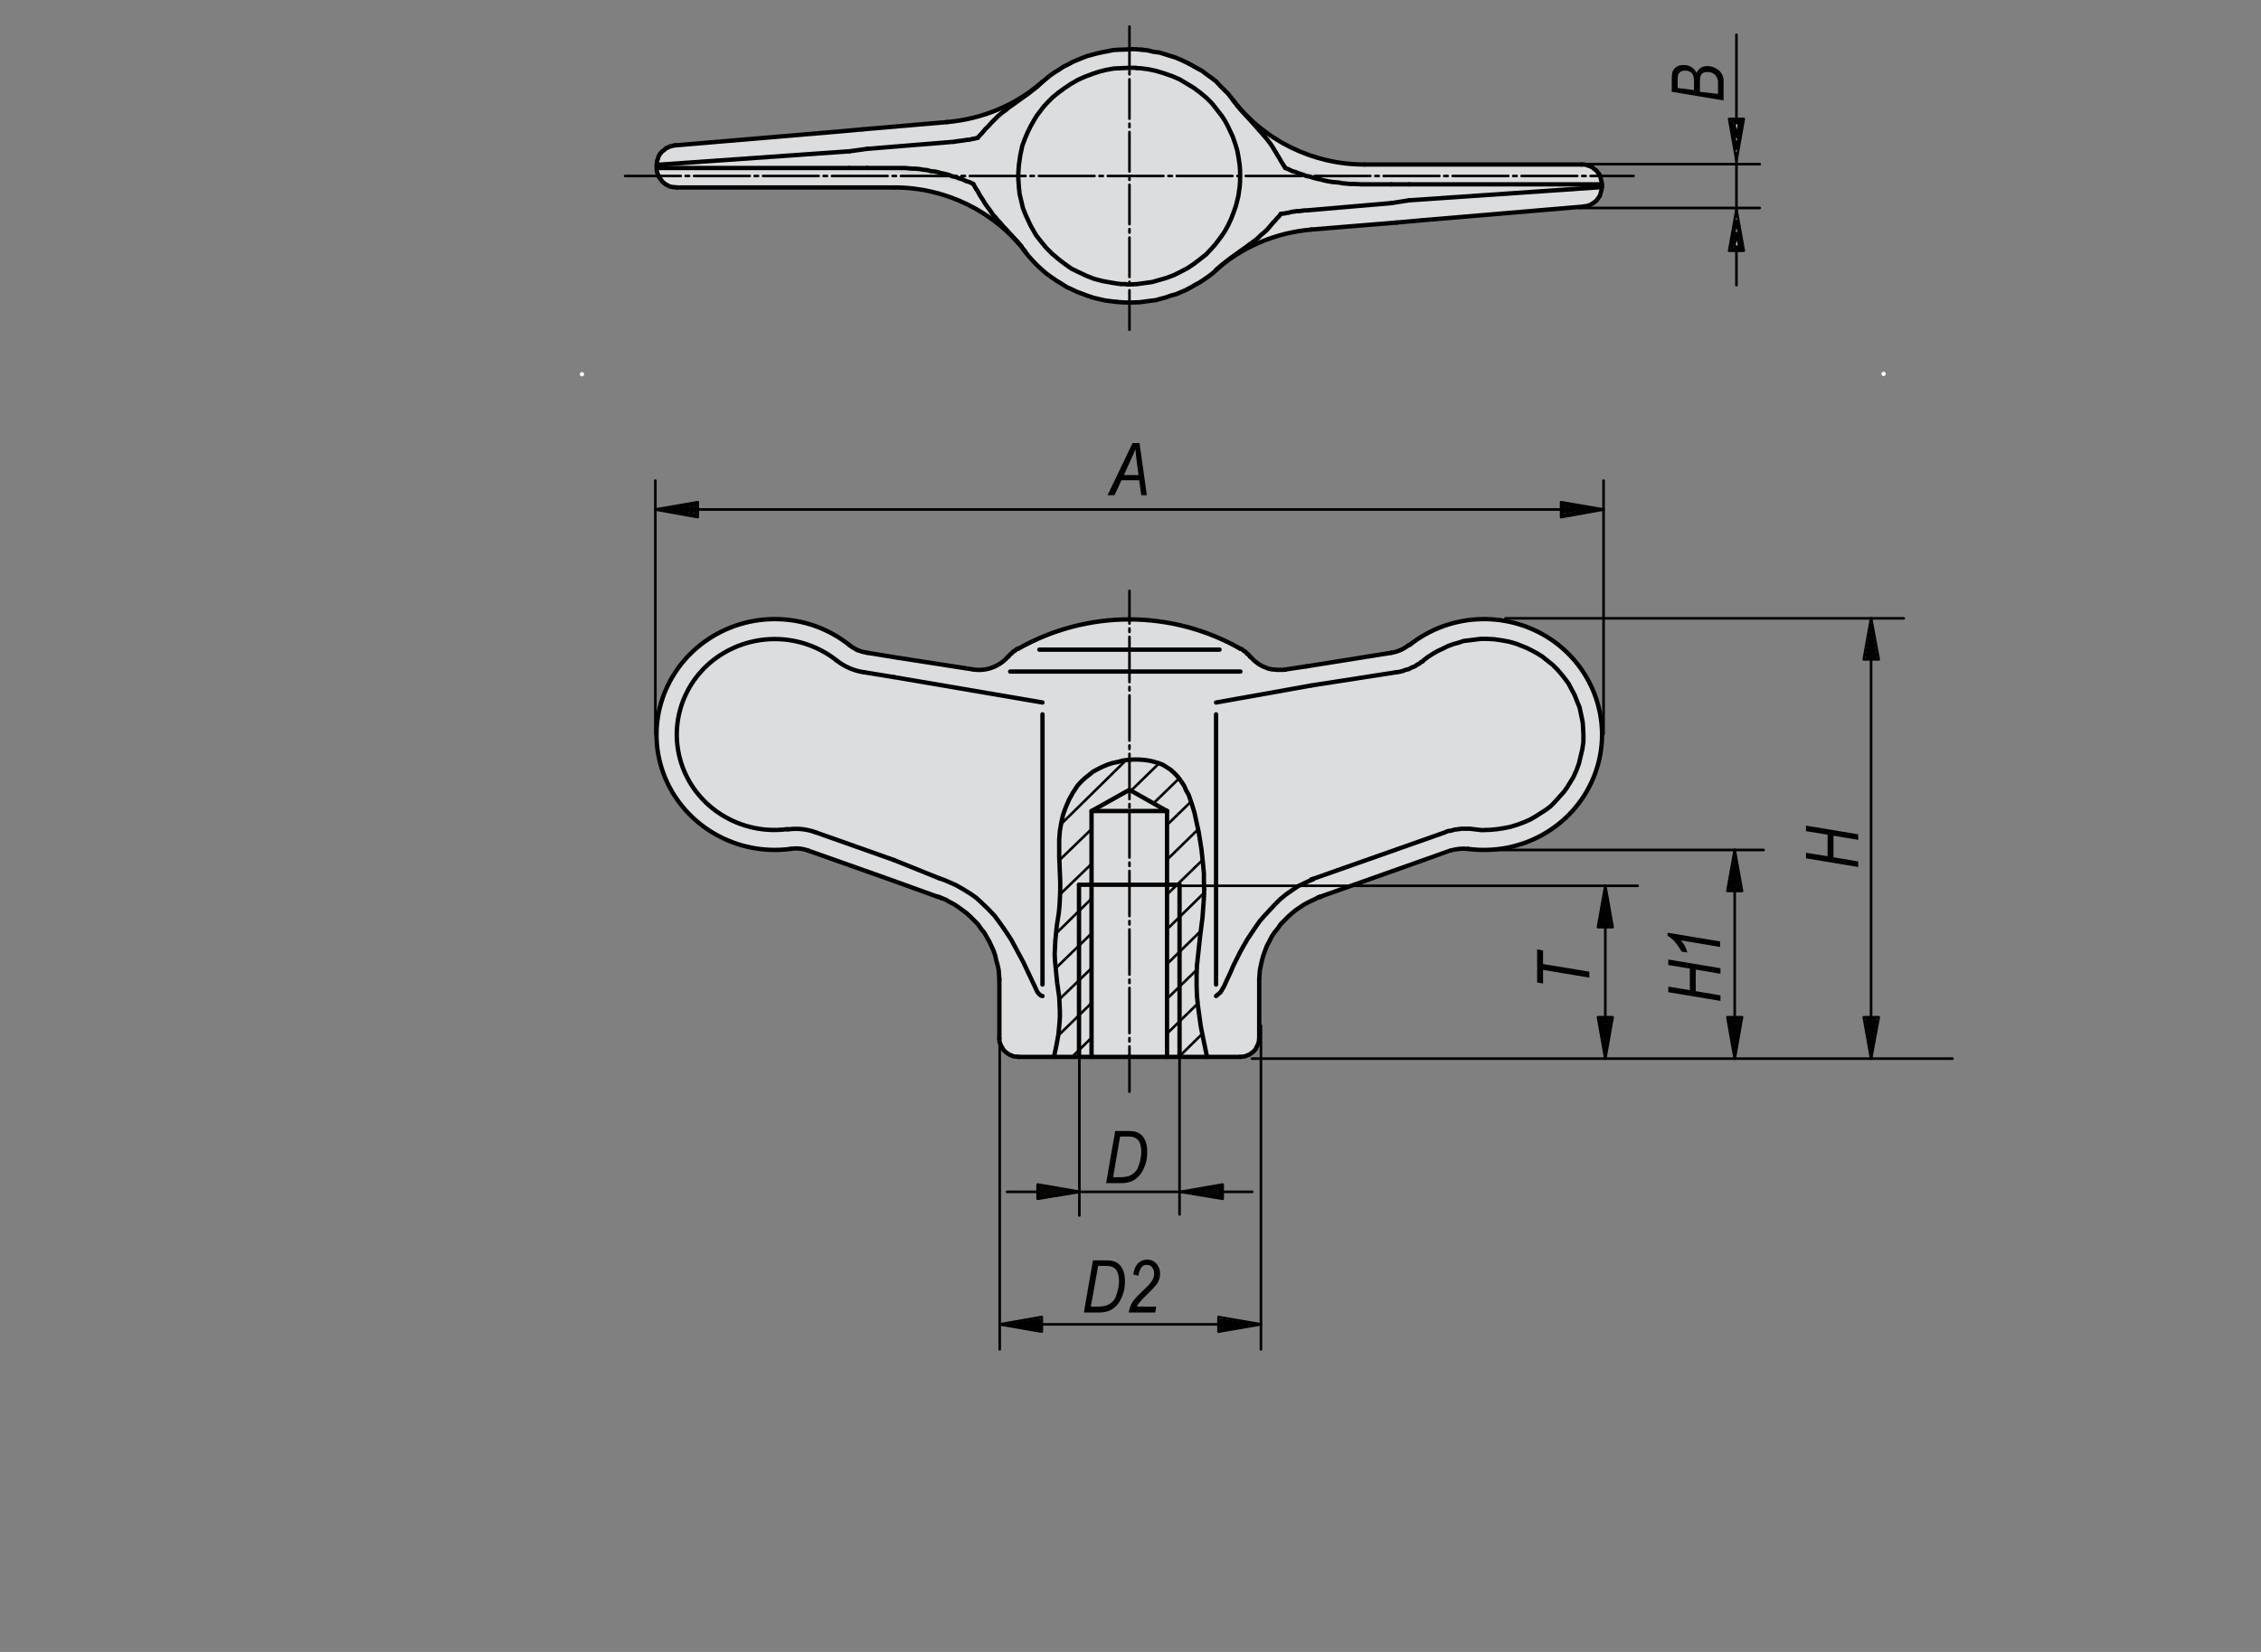 <?xml version="1.0" encoding="utf-8"?>
<!-- Generator: Adobe Illustrator 16.0.3, SVG Export Plug-In . SVG Version: 6.00 Build 0)  -->
<!DOCTYPE svg PUBLIC "-//W3C//DTD SVG 1.1//EN" "http://www.w3.org/Graphics/SVG/1.1/DTD/svg11.dtd">
<svg version="1.1" id="K0273-06651-105" xmlns="http://www.w3.org/2000/svg" xmlns:xlink="http://www.w3.org/1999/xlink" x="0px"
	 y="0px" width="650px" height="475px" viewBox="0 0 650 475" enable-background="new 0 0 650 475" xml:space="preserve">
<rect x="0" y="0" width="650" height="475" fill="#808080" stroke="none"/>
<path fill="#FFFFFF" d="M426.5,178.3c-9.1,0-17.4,3.5-23.5,9.2l-33.6,5.2l-3.9,0.3l-4.2-1.9l-3.9-3.8l-4.8-2.8l-8.1-3.2l-10-2.5
	l-10.3-0.6l-8.4,0.6l-11.3,2.8l-8.4,3.2l-5.5,2.8l-2.6,2.8l-2.6,1.6l-4.2,0.9l-35.2-5.3c-6.1-5.7-14.4-9.2-23.5-9.2
	c-18.8,0-34.1,14.9-34.1,33.2c0,18.4,15.3,33.2,34.1,33.2c2.4,0,4.7-0.2,7-0.7l40.7,14l6.1,3.8l4.2,3.5l4.2,6.3l2.3,7.9v20.2
	l2.3,3.2l3.2,0.9h63.4l2.6-0.3l2.6-2.2l0.6-4.4l-0.3-6.6l0.3-10.7l1.9-7.9l3.9-5.7l4.2-3.8l5.5-3.5l42.9-14.6
	c2.1,0.4,4.2,0.6,6.4,0.6c18.8,0,34.1-14.9,34.1-33.2C460.6,193.2,445.4,178.3,426.5,178.3z"/>
<polygon fill="#FFFFFF" points="193.7,42 275.1,35.1 283.5,32.8 290.9,30 296.1,26.5 301.6,21.8 307.1,18.7 315.5,15.2 323.3,14.2 
	331,14.9 339.8,17.4 345.6,20.9 351.4,25.6 355.3,30 360.4,36 366.3,39.8 372.7,43.6 378.2,45.1 385,47 391.8,47.4 455.8,47.7 
	460,50.2 460.6,53.7 459.7,57.1 456.8,59 370.8,66.6 365.3,68.5 359.5,70.7 354.6,73.5 350.1,77 345.5,81.2 338.1,84.9 330.8,86.7 
	322.1,87.3 311.5,85 305.1,82 299,77.5 293.4,71.1 288.9,66.3 284,62.5 276.4,58.3 269.7,56 260.4,54.3 194.7,54.3 191,53 
	188.9,50.3 188.8,47.3 190,44.3 191.6,42.6 "/>
<path fill="#DCDDDE" d="M426.5,178.3c-9.1,0-17.4,3.5-23.5,9.2l-33.6,5.2l-3.9,0.3l-4.2-1.9l-3.9-3.8l-4.8-2.8l-8.1-3.2l-10-2.5
	l-10.3-0.6l-8.4,0.6l-11.3,2.8l-8.4,3.2l-5.5,2.8l-2.6,2.8l-2.6,1.6l-4.2,0.9l-35.2-5.3c-6.1-5.7-14.4-9.2-23.5-9.2
	c-18.8,0-34.1,14.9-34.1,33.2c0,18.4,15.3,33.2,34.1,33.2c2.4,0,4.7-0.2,7-0.7l40.7,14l6.1,3.8l4.2,3.5l4.2,6.3l2.3,7.9v20.2
	l2.3,3.2l3.2,0.9h63.4l2.6-0.3l2.6-2.2l0.6-4.4l-0.3-6.6l0.3-10.7l1.9-7.9l3.9-5.7l4.2-3.8l5.5-3.5l42.9-14.6
	c2.1,0.4,4.2,0.6,6.4,0.6c18.8,0,34.1-14.9,34.1-33.2C460.6,193.2,445.4,178.3,426.5,178.3z"/>
<polygon fill="#DCDDDE" points="193.7,42 275.1,35.1 283.5,32.8 290.9,30 296.1,26.5 301.6,21.8 307.1,18.7 315.5,15.2 323.3,14.2 
	331,14.9 339.8,17.4 345.6,20.9 351.4,25.6 355.3,30 360.4,36 366.3,39.8 372.7,43.6 378.2,45.1 385,47 391.8,47.4 455.8,47.7 
	460,50.2 460.6,53.7 459.7,57.1 456.8,59 370.8,66.6 365.3,68.5 359.5,70.7 354.6,73.5 350.1,77 345.5,81.2 338.1,84.9 330.8,86.7 
	322.1,87.3 311.5,85 305.1,82 299,77.5 293.4,71.1 288.9,66.3 284,62.5 276.4,58.3 269.7,56 260.4,54.3 194.7,54.3 191,53 
	188.9,50.3 188.8,47.3 190,44.3 191.6,42.6 "/>
<line fill="none" stroke="#000000" stroke-width="1.25" stroke-linecap="round" stroke-linejoin="round" stroke-miterlimit="1.5" x1="379.1" y1="258" x2="416.9" y2="244.6"/>
<line fill="none" stroke="#000000" stroke-width="1.25" stroke-linecap="round" stroke-linejoin="round" stroke-miterlimit="1.5" x1="400" y1="187.7" x2="375.6" y2="191.6"/>
<path fill="none" stroke="#000000" stroke-width="1.25" stroke-linecap="round" stroke-linejoin="round" stroke-miterlimit="1.5" d="
	M422.1,244.1c15.4,2,30.2-6.4,36-20.5c5.8-14,1.1-30.1-11.3-39.1c-12.5-9-29.6-8.6-41.6,1"/>
<path fill="none" stroke="#000000" stroke-width="1.25" stroke-linecap="round" stroke-linejoin="round" stroke-miterlimit="1.5" d="
	M400,187.7c1.9-0.3,3.6-1.1,5.1-2.3"/>
<path fill="none" stroke="#000000" stroke-width="1.25" stroke-linecap="round" stroke-linejoin="round" stroke-miterlimit="1.5" d="
	M422.1,244.1c-1.7-0.2-3.5,0-5.1,0.5"/>
<polyline fill="none" stroke="#000000" stroke-width="1.25" stroke-linecap="round" stroke-linejoin="round" stroke-miterlimit="1.5" points="
	232.4,244.6 255,252.6 269.4,257.8 "/>
<polyline fill="none" stroke="#000000" stroke-width="1.25" stroke-linecap="round" stroke-linejoin="round" stroke-miterlimit="1.5" points="
	279.8,192.5 257.9,189.1 249.3,187.7 "/>
<path fill="none" stroke="#000000" stroke-width="1.25" stroke-linecap="round" stroke-linejoin="round" stroke-miterlimit="1.5" d="
	M244.2,185.5c-12-9.6-29.1-10-41.6-1c-12.5,9-17.2,25.1-11.4,39.1c5.8,14,20.6,22.5,36,20.5"/>
<path fill="none" stroke="#000000" stroke-width="1.25" stroke-linecap="round" stroke-linejoin="round" stroke-miterlimit="1.5" d="
	M244.2,185.5c1.5,1.2,3.2,1.9,5.1,2.2"/>
<path fill="none" stroke="#000000" stroke-width="1.25" stroke-linecap="round" stroke-linejoin="round" stroke-miterlimit="1.5" d="
	M232.4,244.6c-1.6-0.6-3.4-0.8-5.1-0.5"/>
<line fill="none" stroke="#000000" stroke-width="1.25" stroke-linecap="round" stroke-linejoin="round" stroke-miterlimit="1.5" x1="324.7" y1="303.9" x2="292.8" y2="303.9"/>
<line fill="none" stroke="#000000" stroke-width="1.25" stroke-linecap="round" stroke-linejoin="round" stroke-miterlimit="1.5" x1="356.5" y1="303.9" x2="324.7" y2="303.9"/>
<polyline fill="none" stroke="#000000" stroke-width="1.25" stroke-linecap="round" stroke-linejoin="round" stroke-miterlimit="1.5" points="
	369.6,192.5 369,192.6 368.5,192.6 367.9,192.6 367.4,192.6 366.9,192.6 366.3,192.5 365.8,192.5 365.3,192.4 364.8,192.3 
	364.2,192.1 363.8,191.9 363.2,191.7 362.8,191.5 362.3,191.2 361.9,191 361.4,190.6 361,190.3 360.6,190 360.2,189.6 359.4,188.8 
	"/>
<polyline fill="none" stroke="#000000" stroke-width="1.25" stroke-linecap="round" stroke-linejoin="round" stroke-miterlimit="1.5" points="
	362,281.6 362.1,280.2 362.2,278.9 362.5,277.5 362.8,276.1 363.2,274.7 363.7,273.3 364.2,272 364.9,270.7 365.6,269.3 
	366.4,268.1 367.3,267 368.2,265.7 369.2,264.7 370.3,263.6 371.4,262.6 372.5,261.7 373.7,260.9 374.9,260.1 376.2,259.4 
	378.7,258.2 378.8,258.1 378.9,258.1 379,258.1 379,258 379.1,258 379.2,258 379.3,258 379.3,257.9 379.4,257.9 379.4,257.9 
	379.5,257.9 379.6,257.9 379.7,257.9 379.8,257.8 "/>
<polyline fill="none" stroke="#000000" stroke-width="1.25" stroke-linecap="round" stroke-linejoin="round" stroke-miterlimit="1.5" points="
	270.6,258.2 271.9,258.7 273.1,259.4 274.4,260.1 275.6,260.9 276.7,261.7 277.9,262.6 279,263.6 280.1,264.7 281.1,265.7 282,267 
	282.9,268.1 283.6,269.3 284.4,270.7 285,272 285.6,273.3 286.1,274.7 286.4,276.1 286.8,277.5 287.1,278.9 287.3,281.6 "/>
<polyline fill="none" stroke="#000000" stroke-width="1.25" stroke-linecap="round" stroke-linejoin="round" stroke-miterlimit="1.5" points="
	269.4,257.8 269.5,257.8 269.6,257.8 269.6,257.9 269.7,257.9 269.8,257.9 269.8,257.9 269.9,257.9 270,257.9 270,258 270.1,258 
	270.2,258 270.3,258.1 270.4,258.1 270.5,258.2 270.6,258.2 270.8,258.3 "/>
<polyline fill="none" stroke="#000000" stroke-width="1.25" stroke-linecap="round" stroke-linejoin="round" stroke-miterlimit="1.5" points="
	359.4,188.8 359.3,188.8 359.2,188.6 359.1,188.4 359,188.3 358.8,188.2 358.7,188 358.5,188 358.4,187.8 358.3,187.7 358.2,187.6 
	358,187.4 357.9,187.3 357.7,187.2 357.6,187.2 357.4,187 357.3,186.9 357.2,186.8 357,186.7 356.9,186.6 356.5,186.5 "/>
<polyline fill="none" stroke="#000000" stroke-width="1.25" stroke-linecap="round" stroke-linejoin="round" stroke-miterlimit="1.5" points="
	356.5,303.9 356.9,303.9 357.3,303.8 357.6,303.8 358.1,303.7 358.4,303.5 358.8,303.4 359.2,303.2 359.5,303 359.9,302.7 
	360.2,302.5 360.5,302.2 360.8,301.9 361.1,301.5 361.2,301.1 361.4,300.8 361.6,300.4 361.7,300.1 361.9,299.6 361.9,299.3 
	362,298.6 "/>
<polyline fill="none" stroke="#000000" stroke-width="1.25" stroke-linecap="round" stroke-linejoin="round" stroke-miterlimit="1.5" points="
	292.7,186.5 292.6,186.5 292.4,186.6 292.2,186.7 292.1,186.8 292,186.9 291.9,187 291.7,187.2 291.5,187.2 291.4,187.3 
	291.2,187.4 291.1,187.6 291,187.7 290.9,187.8 290.7,188 290.6,188 290.4,188.2 290.3,188.3 290.2,188.4 290.1,188.6 289.9,188.8 
	"/>
<polyline fill="none" stroke="#000000" stroke-width="1.25" stroke-linecap="round" stroke-linejoin="round" stroke-miterlimit="1.5" points="
	287.3,298.6 287.3,298.9 287.3,299.3 287.4,299.6 287.5,300.1 287.7,300.4 287.8,300.8 288.1,301.1 288.2,301.5 288.5,301.9 
	288.8,302.2 289.1,302.5 289.4,302.7 289.8,303 290.1,303.2 290.5,303.4 290.9,303.5 291.2,303.7 291.6,303.8 292,303.8 
	292.8,303.9 "/>
<path fill="none" stroke="#000000" stroke-width="1.25" stroke-linecap="round" stroke-linejoin="round" stroke-miterlimit="1.5" d="
	M324.7,178.1c-11.2,0-22.2,2.9-31.9,8.4"/>
<path fill="none" stroke="#000000" stroke-width="1.25" stroke-linecap="round" stroke-linejoin="round" stroke-miterlimit="1.5" d="
	M356.5,186.5c-9.7-5.5-20.7-8.4-31.9-8.4"/>
<line fill="none" stroke="#000000" stroke-width="1.25" stroke-linecap="round" stroke-linejoin="round" stroke-miterlimit="1.5" x1="287.3" y1="281.6" x2="287.3" y2="298.6"/>
<line fill="none" stroke="#000000" stroke-width="1.25" stroke-linecap="round" stroke-linejoin="round" stroke-miterlimit="1.5" x1="362" y1="298.6" x2="362" y2="281.6"/>
<path fill="none" stroke="#000000" stroke-width="1.25" stroke-linecap="round" stroke-linejoin="round" stroke-miterlimit="1.5" d="
	M377,66c-10.2,0.9-19.8,4.9-27.4,11.6"/>
<path fill="none" stroke="#000000" stroke-width="1.25" stroke-linecap="round" stroke-linejoin="round" stroke-miterlimit="1.5" d="
	M354.5,28.8c8.9,11.6,22.9,18.5,37.7,18.5"/>
<line fill="none" stroke="#000000" stroke-width="1.25" stroke-linecap="round" stroke-linejoin="round" stroke-miterlimit="1.5" x1="401.4" y1="64" x2="377" y2="66"/>
<polyline fill="none" stroke="#000000" stroke-width="1.25" stroke-linecap="round" stroke-linejoin="round" stroke-miterlimit="1.5" points="
	455.2,59.4 409.2,63.3 401.4,64 "/>
<polyline fill="none" stroke="#000000" stroke-width="1.25" stroke-linecap="round" stroke-linejoin="round" stroke-miterlimit="1.5" points="
	392.3,47.3 400.9,47.3 408.8,47.3 454.7,47.3 "/>
<path fill="none" stroke="#000000" stroke-width="1.25" stroke-linecap="round" stroke-linejoin="round" stroke-miterlimit="1.5" d="
	M272.3,35.1c10.2-0.9,19.8-4.9,27.4-11.6"/>
<path fill="none" stroke="#000000" stroke-width="1.25" stroke-linecap="round" stroke-linejoin="round" stroke-miterlimit="1.5" d="
	M294.8,72.4c-8.9-11.6-22.9-18.5-37.7-18.5"/>
<line fill="none" stroke="#000000" stroke-width="1.25" stroke-linecap="round" stroke-linejoin="round" stroke-miterlimit="1.5" x1="247.9" y1="37.2" x2="272.3" y2="35.1"/>
<polyline fill="none" stroke="#000000" stroke-width="1.25" stroke-linecap="round" stroke-linejoin="round" stroke-miterlimit="1.5" points="
	194.1,41.8 240.1,37.9 247.9,37.2 "/>
<polyline fill="none" stroke="#000000" stroke-width="1.25" stroke-linecap="round" stroke-linejoin="round" stroke-miterlimit="1.5" points="
	257,53.9 248.4,53.9 240.5,53.9 194.6,53.9 "/>
<polyline fill="none" stroke="#000000" stroke-width="1.25" stroke-linecap="round" stroke-linejoin="round" stroke-miterlimit="1.5" points="
	298.4,24.7 298.5,24.6 299.6,23.6 300.7,22.7 301.9,21.7 303.2,20.8 304.5,20 305.7,19.2 307.1,18.5 308.4,17.8 309.8,17.2 
	311.3,16.6 312.6,16.1 314.1,15.7 315.6,15.3 317,15 318.6,14.7 320,14.4 321.6,14.3 324.7,14.2 "/>
<path fill="none" stroke="#000000" stroke-width="1.25" stroke-linecap="round" stroke-linejoin="round" stroke-miterlimit="1.5" d="
	M328.3,14.3c-1.2-0.1-2.4-0.2-3.7-0.2"/>
<polyline fill="none" stroke="#000000" stroke-width="1.25" stroke-linecap="round" stroke-linejoin="round" stroke-miterlimit="1.5" points="
	328.3,14.3 330,14.5 331.6,14.9 333.3,15.1 334.9,15.6 336.5,16.1 338.1,16.6 339.7,17.3 341.2,18 342.7,18.8 344.1,19.6 
	345.6,20.4 346.9,21.4 348.3,22.4 349.6,23.4 350.7,24.6 351.9,25.8 353.1,27 354.1,28.3 355.1,29.6 "/>
<polyline fill="none" stroke="#000000" stroke-width="1.25" stroke-linecap="round" stroke-linejoin="round" stroke-miterlimit="1.5" points="
	350.8,76.6 349.7,77.6 348.6,78.6 347.4,79.5 346.1,80.4 344.9,81.2 343.6,81.9 342.2,82.7 340.9,83.4 339.5,84 338.1,84.6 
	336.6,85 335.2,85.5 333.7,85.9 332.3,86.3 330.7,86.5 329.2,86.7 327.7,86.9 324.7,87 "/>
<path fill="none" stroke="#000000" stroke-width="1.25" stroke-linecap="round" stroke-linejoin="round" stroke-miterlimit="1.5" d="
	M320.9,86.8c1.2,0.1,2.4,0.2,3.7,0.2"/>
<polyline fill="none" stroke="#000000" stroke-width="1.25" stroke-linecap="round" stroke-linejoin="round" stroke-miterlimit="1.5" points="
	320.9,86.8 319.3,86.6 317.7,86.4 316,86 314.3,85.6 312.8,85.1 311.2,84.5 309.6,83.9 308.1,83.2 306.6,82.5 305.2,81.6 
	303.7,80.7 302.4,79.8 301,78.8 299.7,77.7 298.5,76.6 297.3,75.4 296.2,74.2 295.1,72.9 294.1,71.6 "/>
<polyline fill="none" stroke="#000000" stroke-width="1.25" stroke-linecap="round" stroke-linejoin="round" stroke-miterlimit="1.5" points="
	460.5,53.8 460.5,53 460.5,52.5 460.4,52.2 460.3,51.7 460.2,51.4 460.1,50.9 460,50.6 459.8,50.1 459.5,49.8 459.2,49.4 459,49.1 
	458.6,48.8 458.2,48.5 457.9,48.2 457.5,48 457.2,47.8 456.7,47.7 456.3,47.5 455.9,47.4 455.5,47.3 454.7,47.3 "/>
<polyline fill="none" stroke="#000000" stroke-width="1.25" stroke-linecap="round" stroke-linejoin="round" stroke-miterlimit="1.5" points="
	455.2,59.4 455.5,59.3 455.8,59.3 456.3,59.2 456.6,59.1 457,59 457.4,58.8 457.8,58.5 458.1,58.4 458.4,58.1 458.8,57.8 
	459.1,57.5 459.3,57.2 459.5,56.9 459.8,56.5 460,56.1 460.1,55.8 460.2,55.3 460.3,55 460.4,54.6 460.5,53.8 "/>
<polyline fill="none" stroke="#000000" stroke-width="1.25" stroke-linecap="round" stroke-linejoin="round" stroke-miterlimit="1.5" points="
	188.8,47.4 188.8,48.3 188.8,48.6 188.8,49.1 188.9,49.4 189,49.9 189.2,50.2 189.3,50.7 189.5,51 189.8,51.4 190.1,51.7 
	190.3,52.1 190.6,52.4 191,52.7 191.3,53 191.8,53.2 192.1,53.4 192.5,53.6 193,53.7 193.4,53.8 193.8,53.8 194.6,53.9 "/>
<polyline fill="none" stroke="#000000" stroke-width="1.25" stroke-linecap="round" stroke-linejoin="round" stroke-miterlimit="1.5" points="
	194.1,41.8 193.8,41.8 193.5,41.9 193.1,42 192.7,42.1 192.2,42.3 191.9,42.5 191.5,42.6 191.2,42.9 190.9,43.2 190.5,43.4 
	190.2,43.7 190,44 189.7,44.3 189.5,44.7 189.3,45 189.2,45.5 189.1,45.8 188.9,46.2 188.9,46.6 188.8,47.4 "/>
<line fill="#D1D3D4" stroke="#000000" stroke-width="1.25" stroke-linecap="round" stroke-linejoin="round" stroke-miterlimit="1.5" x1="377" y1="197.1" x2="349.6" y2="202"/>
<polyline fill="none" stroke="#000000" stroke-width="1.25" stroke-linecap="round" stroke-linejoin="round" stroke-miterlimit="1.5" points="
	349.6,286.4 350.9,285.3 351.9,283.6 352.8,281.6 353.7,279.7 354.6,277.6 355.5,275.8 356.5,273.8 357.5,272 358.6,270.1 
	359.8,268.3 361,266.5 362.2,264.8 363.6,263.2 365.1,261.6 366.5,260.1 368,258.6 369.7,257.2 371.4,256 373.2,254.8 377,253 "/>
<line fill="#D1D3D4" stroke="#000000" stroke-width="1.25" stroke-linecap="round" stroke-linejoin="round" stroke-miterlimit="1.5" x1="401.4" y1="193.3" x2="377" y2="197.1"/>
<line fill="#D1D3D4" stroke="#000000" stroke-width="1.25" stroke-linecap="round" stroke-linejoin="round" stroke-miterlimit="1.5" x1="377" y1="253" x2="377" y2="252.9"/>
<line fill="#D1D3D4" stroke="#000000" stroke-width="1.25" stroke-linecap="round" stroke-linejoin="round" stroke-miterlimit="1.5" x1="377" y1="252.9" x2="377.1" y2="252.9"/>
<line fill="#D1D3D4" stroke="#000000" stroke-width="1.25" stroke-linecap="round" stroke-linejoin="round" stroke-miterlimit="1.5" x1="377.1" y1="252.9" x2="377.1" y2="252.9"/>
<line fill="#D1D3D4" stroke="#000000" stroke-width="1.25" stroke-linecap="round" stroke-linejoin="round" stroke-miterlimit="1.5" x1="377.1" y1="252.9" x2="377.2" y2="252.9"/>
<line fill="#D1D3D4" stroke="#000000" stroke-width="1.25" stroke-linecap="round" stroke-linejoin="round" stroke-miterlimit="1.5" x1="377.2" y1="252.9" x2="377.2" y2="252.9"/>
<line fill="#D1D3D4" stroke="#000000" stroke-width="1.25" stroke-linecap="round" stroke-linejoin="round" stroke-miterlimit="1.5" x1="377.2" y1="252.9" x2="377.2" y2="252.9"/>
<line fill="#D1D3D4" stroke="#000000" stroke-width="1.25" stroke-linecap="round" stroke-linejoin="round" stroke-miterlimit="1.5" x1="377.2" y1="252.9" x2="377.3" y2="252.8"/>
<line fill="#D1D3D4" stroke="#000000" stroke-width="1.25" stroke-linecap="round" stroke-linejoin="round" stroke-miterlimit="1.5" x1="377.3" y1="252.8" x2="377.3" y2="252.8"/>
<line fill="#D1D3D4" stroke="#000000" stroke-width="1.25" stroke-linecap="round" stroke-linejoin="round" stroke-miterlimit="1.5" x1="377.3" y1="252.8" x2="377.4" y2="252.8"/>
<line fill="#D1D3D4" stroke="#000000" stroke-width="1.25" stroke-linecap="round" stroke-linejoin="round" stroke-miterlimit="1.5" x1="377.4" y1="252.8" x2="377.4" y2="252.8"/>
<line fill="#D1D3D4" stroke="#000000" stroke-width="1.25" stroke-linecap="round" stroke-linejoin="round" stroke-miterlimit="1.5" x1="377.4" y1="252.8" x2="377.5" y2="252.8"/>
<polyline fill="none" stroke="#000000" stroke-width="1.25" stroke-linecap="round" stroke-linejoin="round" stroke-miterlimit="1.5" points="
	377.5,252.8 377.5,252.7 377.5,252.7 415.5,239.3 415.9,239.1 416.2,239 416.6,238.9 416.9,238.9 417.3,238.8 417.7,238.7 
	418,238.6 418.4,238.5 418.8,238.5 419.2,238.4 419.6,238.4 419.9,238.3 420.3,238.3 420.7,238.3 421.1,238.3 421.5,238.3 
	421.8,238.3 422.2,238.3 422.6,238.3 423.4,238.4 426,238.7 428.6,238.6 430.6,238.4 432.5,238.1 434.4,237.7 436.3,237.1 
	438.2,236.4 440,235.6 441.7,234.6 443.4,233.5 444.5,232.8 445.7,231.9 446.7,230.9 447.7,229.8 448.6,228.8 449.6,227.7 
	450.4,226.6 451.2,225.3 452.3,223.5 453.2,221.5 453.9,219.6 454.4,217.5 454.9,215.4 455.2,213.3 455.2,211.2 455.1,209.1 
	455,207.7 454.7,206.2 454.4,204.8 454.1,203.4 453.4,201.7 452.7,199.9 451.8,198.2 450.9,196.5 449.4,194.5 447.7,192.5 
	446.4,191.2 444.9,190 443.4,188.8 441.8,187.8 440.3,187 438.9,186.3 437.4,185.7 435.9,185.1 433.8,184.5 431.6,184.1 
	429.5,183.8 427.4,183.7 425.7,183.7 424.1,183.9 422.5,184.1 420.8,184.3 419.3,184.8 417.8,185.2 416.2,185.8 414.8,186.5 
	413.3,187.2 411.9,188 410.5,188.9 409.2,189.9 409,190.2 408.6,190.3 408.3,190.6 407.9,190.9 407.6,191 407.3,191.2 406.9,191.5 
	406.5,191.7 406.2,191.8 405.7,192 405.4,192.2 405,192.4 404.6,192.5 404.2,192.6 403.8,192.7 403.4,192.9 403,193 402.6,193.1 
	402.2,193.2 401.4,193.3 "/>
<line fill="#D1D3D4" stroke="#000000" stroke-width="1.25" stroke-linecap="round" stroke-linejoin="round" stroke-miterlimit="1.5" x1="257" y1="247.3" x2="269.9" y2="252.5"/>
<line fill="#D1D3D4" stroke="#000000" stroke-width="1.25" stroke-linecap="round" stroke-linejoin="round" stroke-miterlimit="1.5" x1="257" y1="194.7" x2="248.4" y2="193.3"/>
<path fill="#D1D3D4" stroke="#000000" stroke-width="1.25" stroke-linecap="round" stroke-linejoin="round" stroke-miterlimit="1.5" d="
	M240.5,189.9c2.3,1.8,5,3,7.9,3.4"/>
<path fill="none" stroke="#000000" stroke-width="1.25" stroke-linecap="round" stroke-linejoin="round" stroke-miterlimit="1.5" d="
	M240.5,189.9c-10-7.9-24.1-8.2-34.5-0.8c-10.3,7.4-14.2,20.7-9.4,32.4c4.8,11.6,17.1,18.6,29.8,16.9"/>
<path fill="#D1D3D4" stroke="#000000" stroke-width="1.25" stroke-linecap="round" stroke-linejoin="round" stroke-miterlimit="1.5" d="
	M234.4,239.3c-2.5-0.9-5.2-1.2-7.9-0.8"/>
<line fill="#D1D3D4" stroke="#000000" stroke-width="1.25" stroke-linecap="round" stroke-linejoin="round" stroke-miterlimit="1.5" x1="234.4" y1="239.3" x2="257" y2="247.3"/>
<polyline fill="#D1D3D4" stroke="#000000" stroke-width="1.25" stroke-linecap="round" stroke-linejoin="round" stroke-miterlimit="1.5" points="
	355.6,30.3 356.8,31.7 358,33 359,34.1 360,35.2 360.9,36.2 361.7,37.1 362.4,37.9 363.1,38.7 363.8,39.5 364.4,40.2 365,41 
	365.5,41.7 366,42.5 366.4,43.2 366.9,44 367.3,44.7 367.8,45.5 368.2,46.2 368.6,46.9 369.5,48.3 "/>
<polyline fill="#D1D3D4" stroke="#000000" stroke-width="1.25" stroke-linecap="round" stroke-linejoin="round" stroke-miterlimit="1.5" points="
	368.2,61.5 367.7,62.2 367.1,62.8 366.6,63.4 366,64 365.5,64.6 365,65.2 364.4,65.9 363.8,66.5 363.1,67.1 362.5,67.6 361.8,68.3 
	361.1,68.9 360.2,69.6 359.3,70.2 358.4,70.9 357.4,71.6 356.4,72.3 355.2,73.2 353.9,74.1 351.1,76.3 "/>
<polyline fill="#D1D3D4" stroke="#000000" stroke-width="1.25" stroke-linecap="round" stroke-linejoin="round" stroke-miterlimit="1.5" points="
	369.5,48.3 370.5,48.7 371.5,49.2 372.5,49.5 373.5,49.9 374.5,50.2 375.5,50.6 376.6,50.8 377.5,51.1 378.6,51.4 379.6,51.6 
	380.7,51.9 381.7,52.1 382.8,52.3 383.9,52.4 385,52.5 386,52.7 387.1,52.8 388.1,52.9 389.2,52.9 391.3,53 400,53 "/>
<polyline fill="#D1D3D4" stroke="#000000" stroke-width="1.25" stroke-linecap="round" stroke-linejoin="round" stroke-miterlimit="1.5" points="
	400,58.4 375.6,60.5 375.2,60.5 374.8,60.5 374.5,60.6 374.1,60.6 373.7,60.7 373.5,60.7 373.1,60.7 372.7,60.7 372.4,60.8 
	372,60.8 371.7,60.9 371.4,60.9 371,61 370.7,61.1 370.3,61.2 369.9,61.2 369.6,61.3 369.3,61.4 368.9,61.4 368.2,61.5 "/>
<line fill="#D1D3D4" stroke="#000000" stroke-width="1.25" stroke-linecap="round" stroke-linejoin="round" stroke-miterlimit="1.5" x1="460.5" y1="53.8" x2="405.1" y2="57.6"/>
<line fill="#D1D3D4" stroke="#000000" stroke-width="1.25" stroke-linecap="round" stroke-linejoin="round" stroke-miterlimit="1.5" x1="405.1" y1="53" x2="460.5" y2="53"/>
<line fill="#D1D3D4" stroke="#000000" stroke-width="1.25" stroke-linecap="round" stroke-linejoin="round" stroke-miterlimit="1.5" x1="400" y1="58.4" x2="405.1" y2="57.6"/>
<line fill="#D1D3D4" stroke="#000000" stroke-width="1.25" stroke-linecap="round" stroke-linejoin="round" stroke-miterlimit="1.5" x1="405.1" y1="53" x2="400" y2="53"/>
<polyline fill="#D1D3D4" stroke="#000000" stroke-width="1.25" stroke-linecap="round" stroke-linejoin="round" stroke-miterlimit="1.5" points="
	293.7,70.9 292.5,69.5 291.3,68.2 290.2,67 289.3,66 288.4,65.1 287.6,64.1 286.8,63.3 286.2,62.5 285.4,61.7 284.9,60.9 
	284.4,60.2 283.8,59.4 283.3,58.7 282.8,57.9 282.4,57.2 281.9,56.5 281.5,55.8 281.1,55 280.6,54.3 279.8,52.9 "/>
<polyline fill="#D1D3D4" stroke="#000000" stroke-width="1.25" stroke-linecap="round" stroke-linejoin="round" stroke-miterlimit="1.5" points="
	281.1,39.6 281.6,39 282.2,38.4 282.7,37.8 283.3,37.1 283.8,36.6 284.4,36 284.9,35.4 285.5,34.8 286.2,34.1 286.8,33.5 
	287.5,32.9 288.2,32.3 289.1,31.7 289.9,31 290.9,30.3 291.9,29.6 293,28.8 294.1,28 295.4,27.1 298.2,24.9 "/>
<polyline fill="#D1D3D4" stroke="#000000" stroke-width="1.25" stroke-linecap="round" stroke-linejoin="round" stroke-miterlimit="1.5" points="
	279.8,52.9 278.8,52.4 277.8,52.1 276.8,51.6 275.8,51.3 274.8,50.9 273.8,50.7 272.8,50.3 271.7,50 270.7,49.8 269.6,49.5 
	268.6,49.3 267.5,49.2 266.5,48.9 265.4,48.8 264.3,48.6 263.2,48.5 262.3,48.5 261.2,48.4 260.1,48.3 257.9,48.3 249.3,48.3 "/>
<polyline fill="#D1D3D4" stroke="#000000" stroke-width="1.25" stroke-linecap="round" stroke-linejoin="round" stroke-miterlimit="1.5" points="
	249.3,42.8 273.8,40.8 274.1,40.8 274.5,40.7 274.8,40.7 275.1,40.6 275.5,40.6 275.8,40.5 276.2,40.5 276.6,40.4 276.9,40.4 
	277.3,40.3 277.6,40.3 277.9,40.2 278.3,40.2 278.6,40.2 279,40.1 279.4,40 279.6,39.9 280,39.9 280.4,39.8 281.1,39.6 "/>
<line fill="#D1D3D4" stroke="#000000" stroke-width="1.25" stroke-linecap="round" stroke-linejoin="round" stroke-miterlimit="1.5" x1="188.8" y1="47.4" x2="244.2" y2="43.5"/>
<line fill="#D1D3D4" stroke="#000000" stroke-width="1.25" stroke-linecap="round" stroke-linejoin="round" stroke-miterlimit="1.5" x1="244.2" y1="48.3" x2="188.8" y2="48.3"/>
<line fill="#D1D3D4" stroke="#000000" stroke-width="1.25" stroke-linecap="round" stroke-linejoin="round" stroke-miterlimit="1.5" x1="249.3" y1="42.8" x2="244.2" y2="43.5"/>
<line fill="#D1D3D4" stroke="#000000" stroke-width="1.25" stroke-linecap="round" stroke-linejoin="round" stroke-miterlimit="1.5" x1="244.2" y1="48.3" x2="249.3" y2="48.3"/>
<polyline fill="none" stroke="#000000" stroke-width="1.25" stroke-linecap="round" stroke-linejoin="round" stroke-miterlimit="1.5" points="
	324.7,81.8 326.8,81.7 329,81.4 331.2,81.1 333.3,80.5 335.4,79.9 337.5,79.1 339.5,78.1 341.4,77.1 343.2,75.9 344.9,74.6 
	346.7,73.2 348.2,71.6 349.2,70.5 350.2,69.2 351.1,68 352,66.7 353,64.9 353.9,63 354.6,61.2 355.3,59.2 356,56.4 356.4,53.6 
	356.5,52.1 356.5,50.6 356.5,49.1 356.4,47.6 356.1,45.5 355.7,43.3 355.1,41.3 354.4,39.3 353.7,37.8 353,36.3 352.2,34.8 
	351.3,33.4 349.9,31.6 348.5,29.8 346.8,28.1 345,26.6 343.1,25.2 341.1,24 339.1,22.8 337,21.9 334.7,21.1 332.4,20.4 330.1,19.9 
	327.7,19.6 327.6,19.6 327.5,19.6 327.4,19.6 327.2,19.6 327,19.6 326.9,19.6 326.7,19.6 326.6,19.5 326.5,19.5 326.3,19.5 
	326.1,19.5 326,19.5 325.8,19.5 325.7,19.5 325.6,19.5 325.4,19.5 325.2,19.5 325.1,19.5 324.9,19.5 324.7,19.5 322.5,19.6 
	320.2,19.7 318,20.1 316,20.6 313.9,21.3 311.8,22.1 309.8,23 307.9,24.1 306.1,25.3 304.3,26.6 302.6,28 301.1,29.5 300,30.7 
	299.1,31.9 298.1,33.2 297.3,34.5 296.3,36.3 295.4,38.1 294.6,40 293.9,41.9 293.3,44.7 292.9,47.6 292.8,49.1 292.7,50.6 
	292.8,52.1 292.9,53.6 293.1,55.7 293.6,57.8 294.1,59.9 294.9,61.9 295.6,63.4 296.3,64.9 297.1,66.3 297.9,67.7 299.4,69.6 
	300.8,71.3 302.5,73 304.3,74.5 306.1,75.9 308.1,77.3 310.2,78.3 312.3,79.3 314.6,80.2 316.9,80.8 319.1,81.2 321.5,81.6 
	321.7,81.6 321.8,81.6 321.9,81.6 322.1,81.7 322.2,81.7 322.4,81.7 322.6,81.7 322.7,81.7 322.8,81.7 323,81.7 323.1,81.7 
	323.3,81.7 323.5,81.7 323.6,81.7 323.7,81.7 323.9,81.8 324,81.8 324.2,81.8 324.4,81.8 324.7,81.8 "/>
<line fill="#D1D3D4" stroke="#000000" stroke-width="1.25" stroke-linecap="round" stroke-linejoin="round" stroke-miterlimit="1.5" x1="349.6" y1="283.1" x2="349.6" y2="205.4"/>
<line fill="#D1D3D4" stroke="#000000" stroke-width="0.75" stroke-linecap="round" stroke-linejoin="round" stroke-miterlimit="1.5" stroke-dasharray="13,1.417,0.992,1.417" x1="324.7" y1="313.9" x2="324.7" y2="169.9"/>
<path fill="none" stroke="#000000" stroke-width="1.25" stroke-linecap="round" stroke-linejoin="round" stroke-miterlimit="1.5" d="
	M279.8,192.5c3.8,0.6,7.6-0.9,10-3.7"/>
<line fill="none" stroke="#000000" stroke-width="1.25" stroke-linecap="round" stroke-linejoin="round" stroke-miterlimit="1.5" x1="369.6" y1="192.5" x2="375.6" y2="191.6"/>
<polyline fill="none" stroke="#000000" stroke-width="1.25" stroke-linecap="round" stroke-miterlimit="1.5" points="299.7,286.4 
	299.3,286.3 298.9,286 298.6,285.7 298.2,285.2 297.7,284.1 294.2,276.7 292,272.6 290.7,270.2 289.2,267.9 287.6,265.6 
	285.9,263.3 284,261.3 282,259.4 280.7,258.2 279.3,257.2 277.9,256.3 276.4,255.4 274.8,254.5 273.2,253.8 271.6,253.1 
	269.9,252.5 "/>
<line fill="#D1D3D4" stroke="#000000" stroke-width="1.25" stroke-linecap="round" stroke-linejoin="round" stroke-miterlimit="1.5" x1="299.7" y1="283.1" x2="299.7" y2="205.4"/>
<line fill="#D1D3D4" stroke="#000000" stroke-width="1.25" stroke-linecap="round" stroke-linejoin="round" stroke-miterlimit="1.5" x1="257" y1="194.7" x2="299.7" y2="202"/>
<line fill="#D1D3D4" stroke="#000000" stroke-width="1.25" stroke-linecap="round" stroke-linejoin="round" stroke-miterlimit="1.5" x1="310.2" y1="303.9" x2="310.2" y2="254.4"/>
<line fill="#D1D3D4" stroke="#000000" stroke-width="1.25" stroke-linecap="round" stroke-linejoin="round" stroke-miterlimit="1.5" x1="339.1" y1="303.9" x2="339.1" y2="254.4"/>
<line fill="none" stroke="#000000" stroke-width="1.25" stroke-linecap="round" stroke-linejoin="round" stroke-miterlimit="1.5" x1="335.5" y1="303.9" x2="335.5" y2="233.2"/>
<polyline fill="none" stroke="#000000" stroke-width="1.25" stroke-linecap="round" stroke-linejoin="round" stroke-miterlimit="1.5" points="
	313.8,303.9 313.8,233.2 335.5,233.2 "/>
<polyline fill="none" stroke="#000000" stroke-width="1.25" stroke-linecap="round" stroke-linejoin="round" stroke-miterlimit="1.5" points="
	313.8,233.2 324.7,227.1 335.5,233.2 "/>
<line fill="none" stroke="#000000" stroke-width="1.25" stroke-linecap="round" stroke-linejoin="round" stroke-miterlimit="1.5" x1="310.2" y1="254.4" x2="339.1" y2="254.4"/>
<polyline fill="none" stroke="#000000" stroke-width="1.25" stroke-linecap="round" stroke-linejoin="round" stroke-miterlimit="1.5" points="
	303,303.9 303.7,300.6 304.3,297.3 304.6,294 304.7,292.4 304.7,290.7 304.6,288.7 304.5,286.6 303.9,282.5 303.5,278.4 
	303.3,276.3 303.2,274.3 303.3,272.3 303.4,270.3 303.8,266.3 304.4,262.4 304.6,260.3 304.7,258.4 304.8,255.9 304.8,253.5 
	304.6,248.7 304.5,246.3 304.5,243.8 304.5,241.4 304.7,238.9 305.1,236.6 305.6,234.3 306.4,232.1 307.3,230 308.4,228 309.7,226 
	310.4,225.2 311.3,224.3 312.2,223.5 313.1,222.8 314.2,221.9 315.5,221.2 316.9,220.5 318.3,219.9 319.8,219.4 321.3,219.1 
	322.8,218.7 324.3,218.5 325.8,218.4 327.4,218.4 328.8,218.5 330.3,218.7 331.6,219 333,219.4 334.3,219.9 335.4,220.6 
	336.5,221.3 337.4,222.1 338.3,223 339.1,224 339.8,225 340.5,226.1 341,227.3 341.7,228.5 342.6,231.1 343.4,233.7 344,236.5 
	344.6,239.2 345.4,244.2 345.9,248.9 346.1,251.2 346.1,253.6 346.2,255.9 346.1,258.3 345.9,261 345.7,263.8 345,269.3 
	344.4,274.9 344.1,277.6 344,280.5 344,283.4 344.1,286.3 344.4,289.3 344.8,292.2 345.2,295.1 345.8,298.1 347,303.9 "/>
<line fill="#D1D3D4" stroke="#000000" stroke-width="0.75" stroke-linecap="round" stroke-linejoin="round" stroke-miterlimit="1.5" x1="338.9" y1="303.9" x2="345.6" y2="297.3"/>
<line fill="#D1D3D4" stroke="#000000" stroke-width="0.75" stroke-linecap="round" stroke-linejoin="round" stroke-miterlimit="1.5" x1="335.5" y1="297.2" x2="344.3" y2="288.6"/>
<line fill="#D1D3D4" stroke="#000000" stroke-width="0.75" stroke-linecap="round" stroke-linejoin="round" stroke-miterlimit="1.5" x1="335.5" y1="287.2" x2="344.1" y2="278.8"/>
<line fill="#D1D3D4" stroke="#000000" stroke-width="0.75" stroke-linecap="round" stroke-linejoin="round" stroke-miterlimit="1.5" x1="308.2" y1="303.9" x2="313.8" y2="298.4"/>
<line fill="#D1D3D4" stroke="#000000" stroke-width="0.75" stroke-linecap="round" stroke-linejoin="round" stroke-miterlimit="1.5" x1="335.5" y1="277.2" x2="345.2" y2="267.7"/>
<line fill="#D1D3D4" stroke="#000000" stroke-width="0.75" stroke-linecap="round" stroke-linejoin="round" stroke-miterlimit="1.5" x1="304.3" y1="297.7" x2="313.8" y2="288.4"/>
<line fill="#D1D3D4" stroke="#000000" stroke-width="0.75" stroke-linecap="round" stroke-linejoin="round" stroke-miterlimit="1.5" x1="335.5" y1="267.2" x2="346.1" y2="256.8"/>
<line fill="#D1D3D4" stroke="#000000" stroke-width="0.75" stroke-linecap="round" stroke-linejoin="round" stroke-miterlimit="1.5" x1="304.5" y1="287.4" x2="313.8" y2="278.4"/>
<line fill="#D1D3D4" stroke="#000000" stroke-width="0.75" stroke-linecap="round" stroke-linejoin="round" stroke-miterlimit="1.5" x1="335.5" y1="257.2" x2="345.8" y2="247.2"/>
<line fill="#D1D3D4" stroke="#000000" stroke-width="0.75" stroke-linecap="round" stroke-linejoin="round" stroke-miterlimit="1.5" x1="303.5" y1="278.4" x2="313.8" y2="268.4"/>
<line fill="#D1D3D4" stroke="#000000" stroke-width="0.75" stroke-linecap="round" stroke-linejoin="round" stroke-miterlimit="1.5" x1="335.5" y1="247.2" x2="344.4" y2="238.5"/>
<line fill="#D1D3D4" stroke="#000000" stroke-width="0.75" stroke-linecap="round" stroke-linejoin="round" stroke-miterlimit="1.5" x1="303.6" y1="268.4" x2="313.8" y2="258.4"/>
<line fill="#D1D3D4" stroke="#000000" stroke-width="0.75" stroke-linecap="round" stroke-linejoin="round" stroke-miterlimit="1.5" x1="335.5" y1="237.2" x2="342.4" y2="230.5"/>
<line fill="#D1D3D4" stroke="#000000" stroke-width="0.75" stroke-linecap="round" stroke-linejoin="round" stroke-miterlimit="1.5" x1="304.8" y1="257.1" x2="313.8" y2="248.4"/>
<line fill="#D1D3D4" stroke="#000000" stroke-width="0.75" stroke-linecap="round" stroke-linejoin="round" stroke-miterlimit="1.5" x1="331.6" y1="231" x2="339" y2="223.8"/>
<line fill="#D1D3D4" stroke="#000000" stroke-width="0.75" stroke-linecap="round" stroke-linejoin="round" stroke-miterlimit="1.5" x1="304.5" y1="247.4" x2="313.8" y2="238.4"/>
<line fill="#D1D3D4" stroke="#000000" stroke-width="0.75" stroke-linecap="round" stroke-linejoin="round" stroke-miterlimit="1.5" x1="325.1" y1="227.4" x2="333.2" y2="219.5"/>
<line fill="#D1D3D4" stroke="#000000" stroke-width="0.75" stroke-linecap="round" stroke-linejoin="round" stroke-miterlimit="1.5" x1="305.1" y1="236.9" x2="323.8" y2="218.5"/>
<line fill="#D1D3D4" stroke="#000000" stroke-width="0.75" stroke-linecap="round" stroke-linejoin="round" stroke-miterlimit="1.5" stroke-dasharray="11.339,1.417,0.992,1.417" x1="324.7" y1="94.8" x2="324.7" y2="6.4"/>
<line fill="#D1D3D4" stroke="#000000" stroke-width="0.75" stroke-linecap="round" stroke-linejoin="round" stroke-miterlimit="1.5" stroke-dasharray="16,1.417,0.992,1.417" x1="179.7" y1="50.6" x2="469.6" y2="50.6"/>
<line fill="#D1D3D4" stroke="#000000" stroke-width="1.25" stroke-linecap="round" stroke-linejoin="round" stroke-miterlimit="1.5" x1="298.8" y1="186.8" x2="350.6" y2="186.8"/>
<line fill="#D1D3D4" stroke="#000000" stroke-width="1.25" stroke-linecap="round" stroke-linejoin="round" stroke-miterlimit="1.5" x1="290.4" y1="193.1" x2="356.6" y2="193.1"/>
<g>
	<path d="M495.6,28.9l-15-2.5v-3.7c0-0.9,0.1-1.6,0.2-2c0.2-0.6,0.6-1.1,1.2-1.5s1.3-0.5,2.1-0.5c0.8,0,1.6,0.2,2.2,0.6
		c0.6,0.4,1.1,0.9,1.4,1.7c0.3-0.6,0.7-1.1,1.2-1.5c0.5-0.3,1.2-0.5,1.9-0.5c0.9,0,1.7,0.2,2.4,0.6c0.8,0.4,1.3,0.9,1.7,1.5
		c0.4,0.6,0.6,1.3,0.6,2V28.9z M487,25.9v-2.4c0-1.2-0.2-2-0.6-2.4c-0.5-0.6-1.2-0.8-2.1-0.8c-0.4,0-0.8,0.1-1.1,0.3
		c-0.3,0.2-0.5,0.4-0.7,0.7c-0.1,0.3-0.2,0.7-0.2,1.4v2.6L487,25.9z M493.9,27v-2.7c0-0.7,0-1.2-0.1-1.4c-0.1-0.4-0.3-0.8-0.5-1.1
		c-0.2-0.3-0.6-0.6-1-0.8c-0.4-0.2-0.9-0.3-1.5-0.3c-0.8,0-1.3,0.2-1.6,0.6c-0.3,0.4-0.5,1-0.5,2v3.1L493.9,27z"/>
</g>
<g>
	<path d="M456.9,281.1l-13.3-2.2v3.9l-1.7-0.3V273l1.7,0.3v3.9l13.3,2.2V281.1z"/>
</g>
<g>
	<path d="M494.6,287.8l-15-2.5v-1.6l6.2,1v-6.2l-6.2-1v-1.6l15,2.5v1.6l-7.1-1.2v6.2l7.1,1.2V287.8z"/>
	<path d="M494.6,272.3l-11.4-1.9c0.8,0.8,1.5,2,1.9,3.5l-1.7-0.3c-0.5-1-1.2-1.9-2-2.9c-0.7-0.7-1.3-1.3-2-1.6v-0.9l15.1,2.5V272.3z
		"/>
</g>
<g>
	<path d="M318,340.2l2.6-15h3.8c0.9,0,1.5,0.1,2,0.2c0.7,0.2,1.2,0.5,1.8,1c0.5,0.5,0.9,1.2,1.2,2c0.3,0.8,0.4,1.8,0.4,2.9
		c0,1.5-0.2,2.8-0.7,4c-0.5,1.2-1,2.2-1.7,2.9s-1.5,1.3-2.4,1.6c-0.7,0.2-1.5,0.4-2.5,0.4H318z M320,338.5h2c0.9,0,1.7-0.1,2.4-0.3
		c0.7-0.2,1.2-0.6,1.8-1.1s1-1.4,1.3-2.4s0.6-2.2,0.6-3.5c0-1.1-0.2-2.1-0.5-2.7c-0.3-0.7-0.8-1.1-1.4-1.4c-0.4-0.2-1.1-0.3-1.9-0.3
		H322L320,338.5z"/>
</g>
<g>
	<path d="M311.6,377.4l2.6-15h3.8c0.9,0,1.5,0.1,2,0.2c0.7,0.2,1.2,0.5,1.8,1c0.5,0.5,0.9,1.2,1.2,2c0.3,0.8,0.4,1.8,0.4,2.9
		c0,1.5-0.2,2.8-0.7,4c-0.5,1.2-1,2.2-1.7,2.9s-1.5,1.3-2.4,1.6c-0.7,0.2-1.5,0.4-2.5,0.4H311.6z M313.6,375.7h2
		c0.9,0,1.7-0.1,2.4-0.3c0.7-0.2,1.2-0.6,1.8-1.1s1-1.4,1.3-2.4s0.6-2.2,0.6-3.5c0-1.1-0.2-2.1-0.5-2.7c-0.3-0.7-0.8-1.1-1.4-1.4
		c-0.4-0.2-1.1-0.3-1.9-0.3h-2.2L313.6,375.7z"/>
	<path d="M324.5,377.4c0.2-1.3,0.6-2.4,1.2-3.2c0.4-0.6,1.5-1.8,3.3-3.5c1.1-1,1.8-1.8,2.2-2.5c0.4-0.6,0.6-1.3,0.6-2
		c0-0.7-0.2-1.3-0.6-1.8c-0.4-0.5-0.9-0.7-1.5-0.7c-0.6,0-1.1,0.2-1.5,0.7s-0.8,1.3-0.9,2.4l-1.5-0.3c0.2-1.4,0.6-2.4,1.3-3.2
		c0.7-0.7,1.6-1.1,2.7-1.1c1.1,0,2,0.4,2.7,1.2c0.7,0.8,1,1.7,1,2.9c0,1-0.3,2-0.9,2.9c-0.4,0.6-1.5,1.7-3.2,3.4
		c-1.3,1.2-2.2,2.3-2.6,3.1h5.6l-0.3,1.7H324.5z"/>
</g>
<g>
	<path d="M318.4,142.4l7.2-15h2l2.1,15h-1.6l-0.6-4.3h-5.1l-2,4.3H318.4z M323.1,136.6h4.2l-0.5-3.8c-0.2-1.5-0.3-2.7-0.4-3.7
		c-0.3,0.9-0.7,1.9-1.3,3.1L323.1,136.6z"/>
</g>
<g>
	<path d="M534.2,249.3l-15-2.5v-1.6l6.2,1V240l-6.2-1v-1.6l15,2.5v1.6l-7.1-1.2v6.2l7.1,1.2V249.3z"/>
</g>
<polyline fill="#D1D3D4" stroke="#000000" stroke-width="0.75" stroke-linecap="round" stroke-linejoin="round" stroke-miterlimit="1.5" points="
	448.8,146.5 448.8,144.4 461,146.5 448.8,148.7 448.8,146.5 "/>
<polyline fill="#D1D3D4" stroke="#000000" stroke-width="0.75" stroke-linecap="round" stroke-linejoin="round" stroke-miterlimit="1.5" points="
	449.4,146.5 449.4,145.1 457.5,146.5 449.4,148 449.4,146.5 "/>
<polyline fill="#D1D3D4" stroke="#000000" stroke-width="0.75" stroke-linecap="round" stroke-linejoin="round" stroke-miterlimit="1.5" points="
	450,146.5 450,145.9 454,146.5 450,147.2 450,146.5 "/>
<polyline fill="#D1D3D4" stroke="#000000" stroke-width="0.75" stroke-linecap="round" stroke-linejoin="round" stroke-miterlimit="1.5" points="
	200.6,146.5 200.6,148.7 188.4,146.5 200.6,144.4 200.6,146.5 "/>
<polyline fill="#D1D3D4" stroke="#000000" stroke-width="0.75" stroke-linecap="round" stroke-linejoin="round" stroke-miterlimit="1.5" points="
	200,146.5 200,148 191.9,146.5 200,145.1 200,146.5 "/>
<polyline fill="#D1D3D4" stroke="#000000" stroke-width="0.75" stroke-linecap="round" stroke-linejoin="round" stroke-miterlimit="1.5" points="
	199.3,146.5 199.3,147.2 195.3,146.5 199.3,145.9 199.3,146.5 "/>
<line fill="#D1D3D4" stroke="#000000" stroke-width="0.75" stroke-linecap="round" stroke-linejoin="round" stroke-miterlimit="1.5" x1="188.4" y1="146.5" x2="460.5" y2="146.5"/>
<line fill="#D1D3D4" stroke="#000000" stroke-width="0.75" stroke-linecap="round" stroke-linejoin="round" stroke-miterlimit="1.5" x1="188.4" y1="211.1" x2="188.4" y2="138.2"/>
<line stroke="#000000" stroke-width="0.75" stroke-linecap="round" stroke-linejoin="round" stroke-miterlimit="1.5" x1="461" y1="211.1" x2="461" y2="138.2"/>
<polyline fill="#D1D3D4" stroke="#000000" stroke-width="0.75" stroke-linecap="round" stroke-linejoin="round" stroke-miterlimit="1.5" points="
	350.3,380.8 350.3,378.7 362.5,380.8 350.3,382.9 350.3,380.8 "/>
<polyline fill="#D1D3D4" stroke="#000000" stroke-width="0.75" stroke-linecap="round" stroke-linejoin="round" stroke-miterlimit="1.5" points="
	350.9,380.8 350.9,379.5 359.1,380.8 350.9,382.3 350.9,380.8 "/>
<polyline fill="#D1D3D4" stroke="#000000" stroke-width="0.75" stroke-linecap="round" stroke-linejoin="round" stroke-miterlimit="1.5" points="
	351.6,380.8 351.6,380.2 355.7,380.8 351.6,381.6 351.6,380.8 "/>
<polyline fill="#D1D3D4" stroke="#000000" stroke-width="0.75" stroke-linecap="round" stroke-linejoin="round" stroke-miterlimit="1.5" points="
	299.5,380.8 299.5,382.9 287.4,380.8 299.5,378.7 299.5,380.8 "/>
<polyline fill="#D1D3D4" stroke="#000000" stroke-width="0.75" stroke-linecap="round" stroke-linejoin="round" stroke-miterlimit="1.5" points="
	298.9,380.8 298.9,382.3 290.9,380.8 298.9,379.5 298.9,380.8 "/>
<polyline fill="#D1D3D4" stroke="#000000" stroke-width="0.75" stroke-linecap="round" stroke-linejoin="round" stroke-miterlimit="1.5" points="
	298.4,380.8 298.4,381.6 294.3,380.8 298.4,380.2 298.4,380.8 "/>
<line stroke="#000000" stroke-width="0.75" stroke-linecap="round" stroke-linejoin="round" stroke-miterlimit="1.5" x1="287.4" y1="380.8" x2="362.5" y2="380.8"/>
<line fill="#D1D3D4" stroke="#000000" stroke-width="0.75" stroke-linecap="round" stroke-linejoin="round" stroke-miterlimit="1.5" x1="287.4" y1="294.9" x2="287.4" y2="388"/>
<line fill="#D1D3D4" stroke="#000000" stroke-width="0.75" stroke-linecap="round" stroke-linejoin="round" stroke-miterlimit="1.5" x1="362.5" y1="294.9" x2="362.5" y2="388"/>
<polyline fill="#D1D3D4" stroke="#000000" stroke-width="0.75" stroke-linecap="round" stroke-linejoin="round" stroke-miterlimit="1.5" points="
	461.5,266.6 459.4,266.6 461.5,254.7 463.6,266.6 461.5,266.6 "/>
<polyline fill="#D1D3D4" stroke="#000000" stroke-width="0.75" stroke-linecap="round" stroke-linejoin="round" stroke-miterlimit="1.5" points="
	461.5,266 460.1,266 461.5,258 462.9,266 461.5,266 "/>
<polyline fill="#D1D3D4" stroke="#000000" stroke-width="0.75" stroke-linecap="round" stroke-linejoin="round" stroke-miterlimit="1.5" points="
	461.5,265.4 460.7,265.4 461.5,261.4 462.3,265.4 461.5,265.4 "/>
<polyline fill="#D1D3D4" stroke="#000000" stroke-width="0.75" stroke-linecap="round" stroke-linejoin="round" stroke-miterlimit="1.5" points="
	461.5,292.5 463.6,292.5 461.5,304.4 459.4,292.5 461.5,292.5 "/>
<polyline fill="#D1D3D4" stroke="#000000" stroke-width="0.75" stroke-linecap="round" stroke-linejoin="round" stroke-miterlimit="1.5" points="
	461.5,293.1 462.9,293.1 461.5,301.1 460.1,293.1 461.5,293.1 "/>
<polyline fill="#D1D3D4" stroke="#000000" stroke-width="0.75" stroke-linecap="round" stroke-linejoin="round" stroke-miterlimit="1.5" points="
	461.5,293.7 462.3,293.7 461.5,297.7 460.7,293.7 461.5,293.7 "/>
<line fill="#D1D3D4" stroke="#000000" stroke-width="0.75" stroke-linecap="round" stroke-linejoin="round" stroke-miterlimit="1.5" x1="461.5" y1="303.7" x2="461.5" y2="255.8"/>
<line stroke="#000000" stroke-width="0.75" stroke-linecap="round" stroke-linejoin="round" stroke-miterlimit="1.5" x1="337.5" y1="254.7" x2="470.8" y2="254.7"/>
<polyline fill="#D1D3D4" stroke="#000000" stroke-width="0.75" stroke-linecap="round" stroke-linejoin="round" stroke-miterlimit="1.5" points="
	498.7,256.2 496.6,256.2 498.7,244.4 500.8,256.2 498.7,256.2 "/>
<polyline fill="#D1D3D4" stroke="#000000" stroke-width="0.75" stroke-linecap="round" stroke-linejoin="round" stroke-miterlimit="1.5" points="
	498.7,255.7 497.3,255.7 498.7,247.8 500.1,255.7 498.7,255.7 "/>
<polyline fill="#D1D3D4" stroke="#000000" stroke-width="0.75" stroke-linecap="round" stroke-linejoin="round" stroke-miterlimit="1.5" points="
	498.7,255.2 497.9,255.2 498.7,251.2 499.5,255.2 498.7,255.2 "/>
<polyline fill="#D1D3D4" stroke="#000000" stroke-width="0.75" stroke-linecap="round" stroke-linejoin="round" stroke-miterlimit="1.5" points="
	498.7,292.5 500.8,292.5 498.7,304.4 496.6,292.5 498.7,292.5 "/>
<polyline fill="#D1D3D4" stroke="#000000" stroke-width="0.75" stroke-linecap="round" stroke-linejoin="round" stroke-miterlimit="1.5" points="
	498.7,293.1 500.1,293.1 498.7,301.1 497.3,293.1 498.7,293.1 "/>
<polyline fill="#D1D3D4" stroke="#000000" stroke-width="0.75" stroke-linecap="round" stroke-linejoin="round" stroke-miterlimit="1.5" points="
	498.7,293.7 499.5,293.7 498.7,297.7 497.9,293.7 498.7,293.7 "/>
<line fill="#D1D3D4" stroke="#000000" stroke-width="0.75" stroke-linecap="round" stroke-linejoin="round" stroke-miterlimit="1.5" x1="498.7" y1="304.4" x2="498.7" y2="244.4"/>
<line fill="#D1D3D4" stroke="#000000" stroke-width="0.75" stroke-linecap="round" stroke-linejoin="round" stroke-miterlimit="1.5" x1="427.1" y1="244.4" x2="507" y2="244.4"/>
<polyline fill="#D1D3D4" stroke="#000000" stroke-width="0.75" stroke-linecap="round" stroke-linejoin="round" stroke-miterlimit="1.5" points="
	537.9,189.6 535.8,189.6 537.9,177.8 540.1,189.6 537.9,189.6 "/>
<polyline fill="#D1D3D4" stroke="#000000" stroke-width="0.75" stroke-linecap="round" stroke-linejoin="round" stroke-miterlimit="1.5" points="
	537.9,189 536.6,189 537.9,181.2 539.3,189 537.9,189 "/>
<polyline fill="#D1D3D4" stroke="#000000" stroke-width="0.75" stroke-linecap="round" stroke-linejoin="round" stroke-miterlimit="1.5" points="
	537.9,188.6 537.2,188.6 537.9,184.6 538.7,188.6 537.9,188.6 "/>
<polyline fill="#D1D3D4" stroke="#000000" stroke-width="0.75" stroke-linecap="round" stroke-linejoin="round" stroke-miterlimit="1.5" points="
	537.9,292.5 540.1,292.5 537.9,304.4 535.8,292.5 537.9,292.5 "/>
<polyline fill="#D1D3D4" stroke="#000000" stroke-width="0.75" stroke-linecap="round" stroke-linejoin="round" stroke-miterlimit="1.5" points="
	537.9,293.1 539.3,293.1 537.9,301.1 536.6,293.1 537.9,293.1 "/>
<polyline fill="#D1D3D4" stroke="#000000" stroke-width="0.75" stroke-linecap="round" stroke-linejoin="round" stroke-miterlimit="1.5" points="
	537.9,293.7 538.7,293.7 537.9,297.7 537.2,293.7 537.9,293.7 "/>
<line stroke="#000000" stroke-width="0.75" stroke-linecap="round" stroke-linejoin="round" stroke-miterlimit="1.5" x1="537.9" y1="304.4" x2="537.9" y2="177.8"/>
<line stroke="#000000" stroke-width="0.75" stroke-linecap="round" stroke-linejoin="round" stroke-miterlimit="1.5" x1="359.9" y1="304.4" x2="561.3" y2="304.4"/>
<line fill="#D1D3D4" stroke="#000000" stroke-width="0.75" stroke-linecap="round" stroke-linejoin="round" stroke-miterlimit="1.5" x1="432.8" y1="177.8" x2="547.3" y2="177.8"/>
<line stroke="#000000" stroke-width="0.75" stroke-linecap="round" stroke-linejoin="round" stroke-miterlimit="1.5" x1="360" y1="342.7" x2="289.5" y2="342.7"/>
<line fill="#D1D3D4" stroke="#000000" stroke-width="0.75" stroke-linecap="round" stroke-linejoin="round" stroke-miterlimit="1.5" x1="351.2" y1="342.7" x2="351.2" y2="342.1"/>
<line fill="#D1D3D4" stroke="#000000" stroke-width="0.75" stroke-linecap="round" stroke-linejoin="round" stroke-miterlimit="1.5" x1="339.1" y1="302.9" x2="339.1" y2="349.2"/>
<line fill="#D1D3D4" stroke="#000000" stroke-width="0.75" stroke-linecap="round" stroke-linejoin="round" stroke-miterlimit="1.5" x1="310.3" y1="303.2" x2="310.3" y2="349.5"/>
<line fill="#D1D3D4" stroke="#000000" stroke-width="0.75" stroke-linecap="round" stroke-linejoin="round" stroke-miterlimit="1.5" x1="499.2" y1="10" x2="499.2" y2="82"/>
<polyline fill="#D1D3D4" stroke="#000000" stroke-width="0.75" stroke-linecap="round" stroke-linejoin="round" stroke-miterlimit="1.5" points="
	499.2,72.1 497.1,72.1 499.2,60.3 501.3,72.1 499.2,72.1 "/>
<polyline fill="#D1D3D4" stroke="#000000" stroke-width="0.75" stroke-linecap="round" stroke-linejoin="round" stroke-miterlimit="1.5" points="
	499.2,71.5 497.8,71.5 499.2,63.5 500.7,71.5 499.2,71.5 "/>
<polyline fill="#D1D3D4" stroke="#000000" stroke-width="0.75" stroke-linecap="round" stroke-linejoin="round" stroke-miterlimit="1.5" points="
	499.2,70.9 498.6,70.9 499.2,67 500,70.9 499.2,70.9 "/>
<polyline fill="#D1D3D4" stroke="#000000" stroke-width="0.75" stroke-linecap="round" stroke-linejoin="round" stroke-miterlimit="1.5" points="
	499.2,34.2 497.1,34.2 499.2,46.1 501.3,34.2 499.2,34.2 "/>
<polyline fill="#D1D3D4" stroke="#000000" stroke-width="0.75" stroke-linecap="round" stroke-linejoin="round" stroke-miterlimit="1.5" points="
	499.2,34.8 497.8,34.8 499.2,42.8 500.7,34.8 499.2,34.8 "/>
<polyline fill="#D1D3D4" stroke="#000000" stroke-width="0.75" stroke-linecap="round" stroke-linejoin="round" stroke-miterlimit="1.5" points="
	499.2,35.4 498.6,35.4 499.2,39.4 500,35.4 499.2,35.4 "/>
<line stroke="#000000" stroke-width="0.75" stroke-linecap="round" stroke-linejoin="round" stroke-miterlimit="1.5" x1="453.9" y1="47.2" x2="505.9" y2="47.2"/>
<line stroke="#000000" stroke-width="0.75" stroke-linecap="round" stroke-linejoin="round" stroke-miterlimit="1.5" x1="453.9" y1="59.8" x2="505.9" y2="59.8"/>
<line fill="none" stroke="#FBFBFB" stroke-width="1.25" stroke-linecap="round" stroke-linejoin="round" x1="167.3" y1="107.6" x2="167.3" y2="107.6"/>
<line fill="none" stroke="#FBFBFB" stroke-width="1.25" stroke-linecap="round" stroke-linejoin="round" x1="541.5" y1="107.5" x2="541.5" y2="107.5"/>
<polyline fill="#0A0505" stroke="#000000" stroke-width="0.75" stroke-linecap="round" stroke-linejoin="round" stroke-miterlimit="1.5" points="
	298.3,342.7 298.3,340.6 310.5,342.7 298.3,344.7 298.3,342.7 "/>
<polyline fill="#0A0505" stroke="#000000" stroke-width="0.75" stroke-linecap="round" stroke-linejoin="round" stroke-miterlimit="1.5" points="
	351.5,342.7 351.5,344.7 339.4,342.7 351.5,340.6 351.5,342.7 "/>
<polyline fill="#0A0505" stroke="#000000" stroke-width="0.75" stroke-linecap="round" stroke-linejoin="round" stroke-miterlimit="1.5" points="
	350.9,342.7 350.9,344.2 342.9,342.7 350.9,341.3 350.9,342.7 "/>
</svg>
